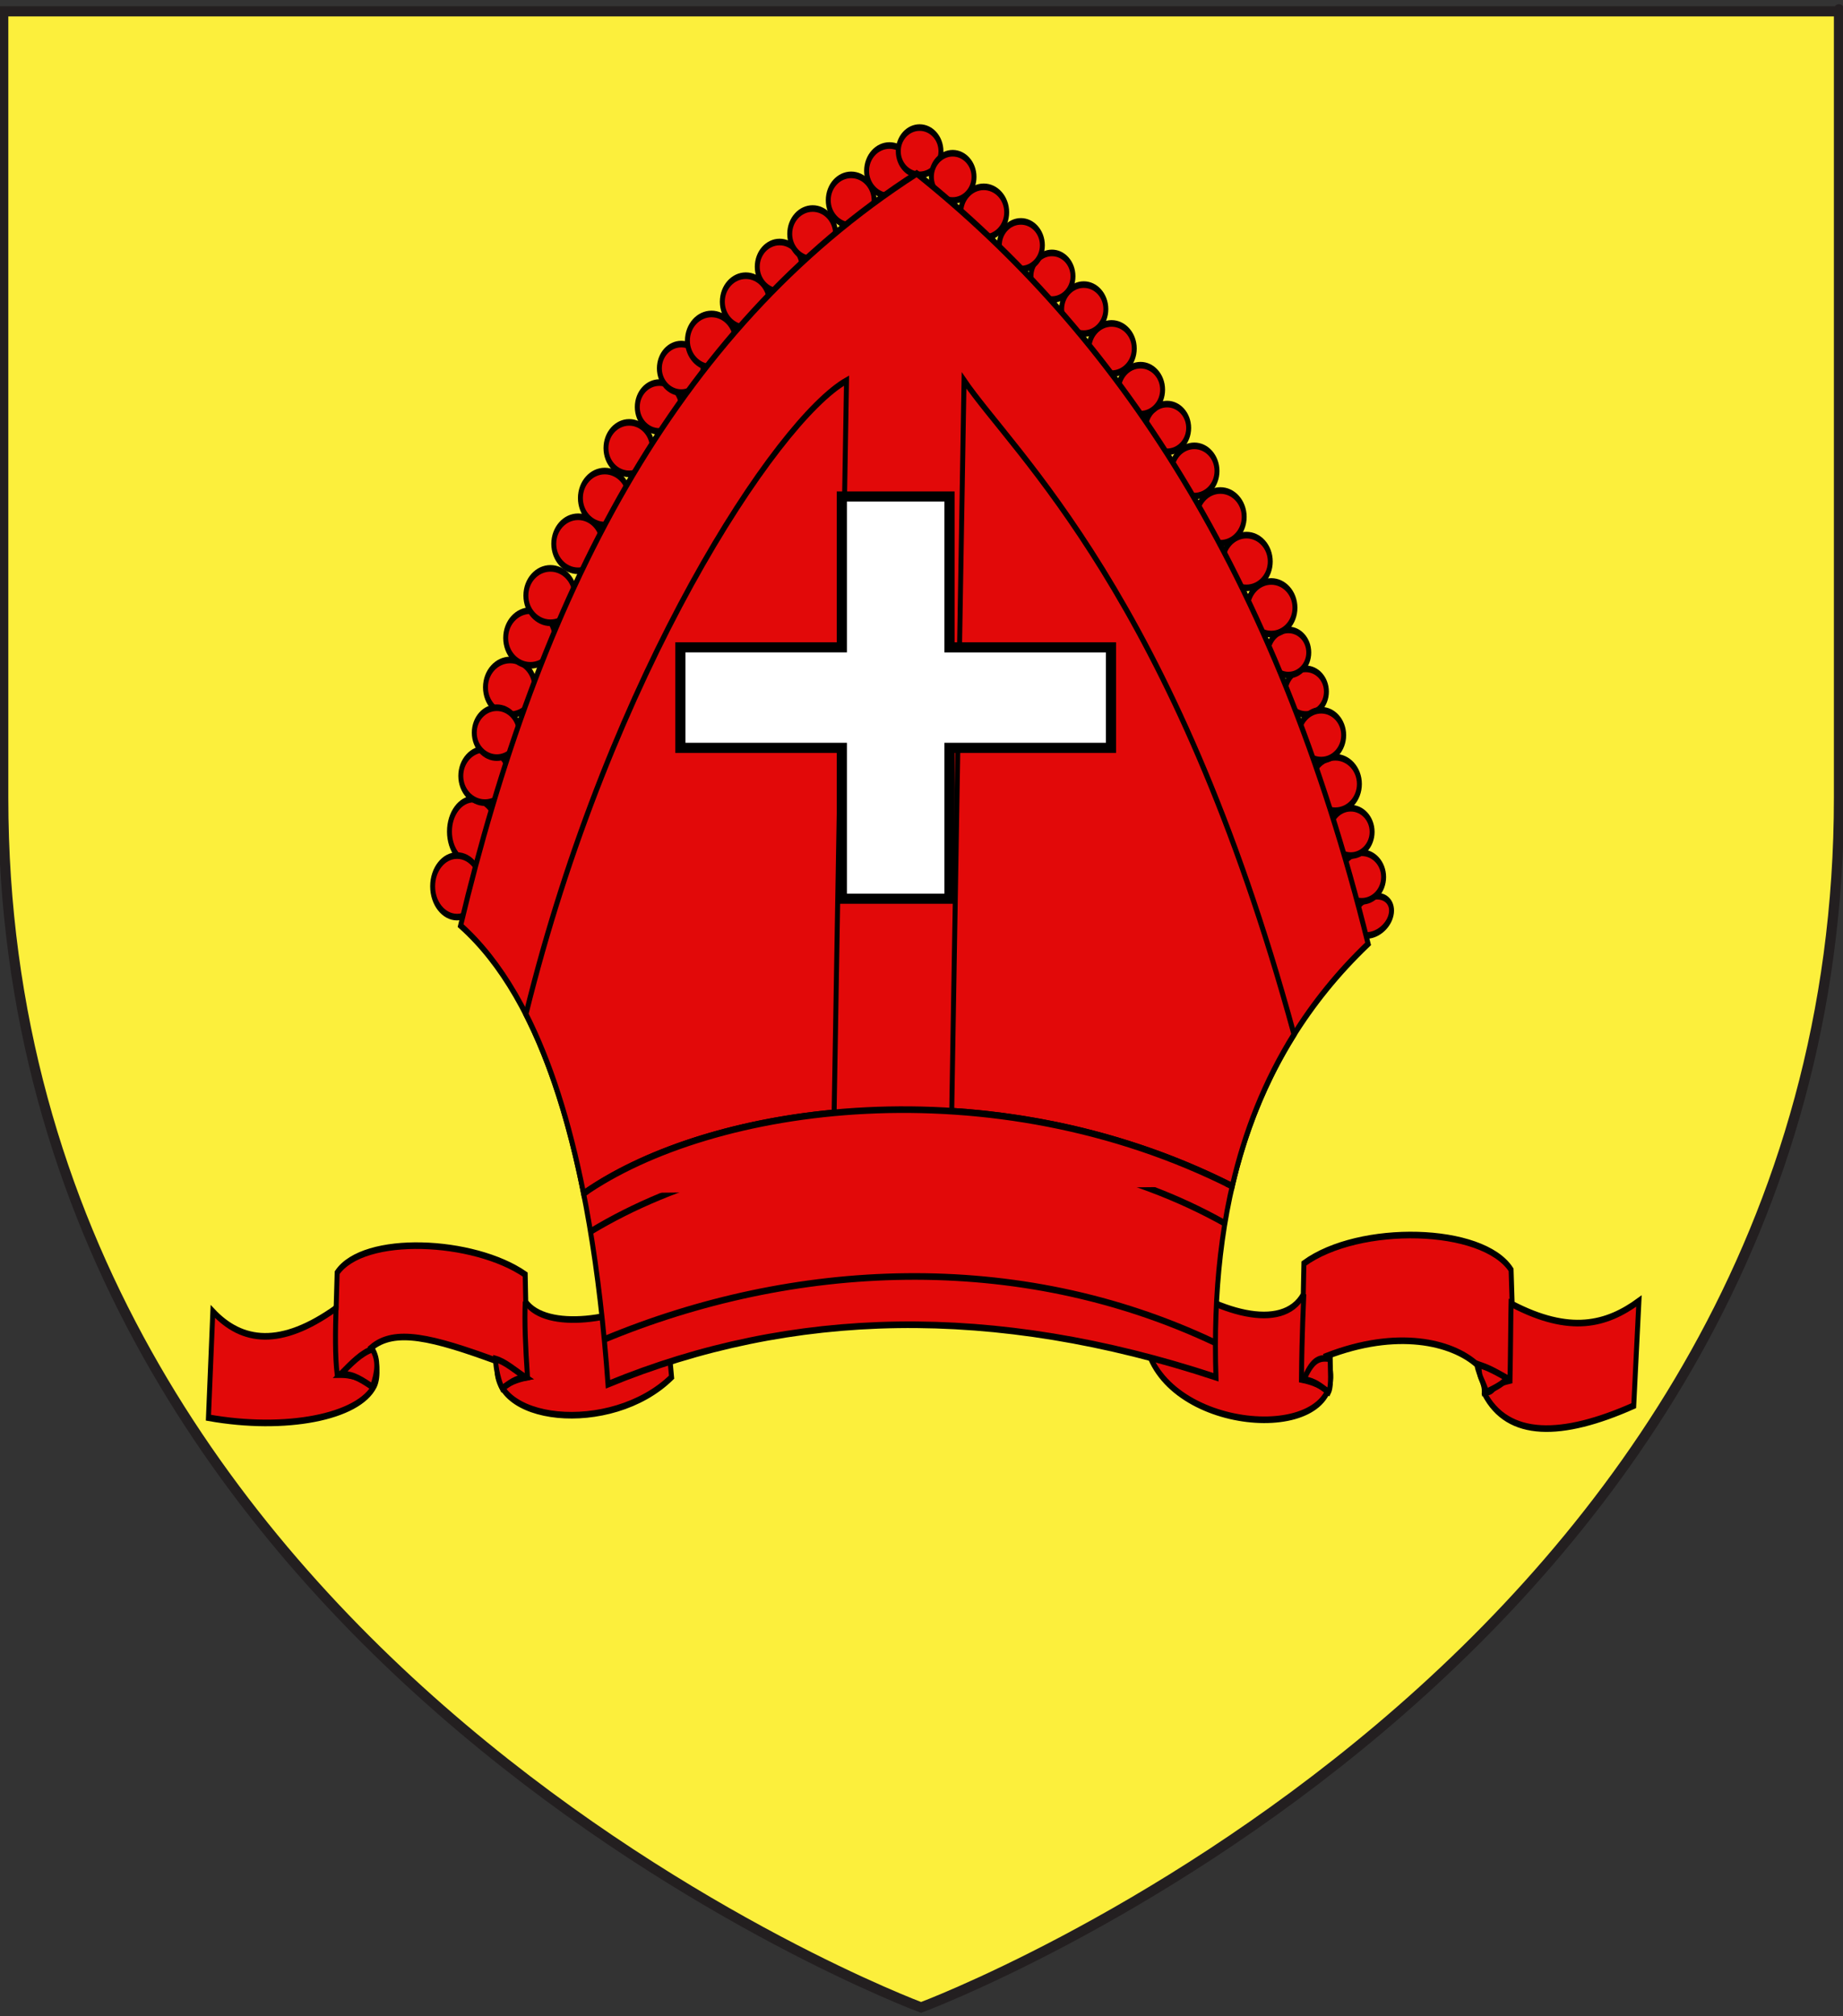 <?xml version="1.0" encoding="utf-8"?>
<!-- Generator: Adobe Illustrator 15.1.0, SVG Export Plug-In . SVG Version: 6.00 Build 0)  -->
<!DOCTYPE svg PUBLIC "-//W3C//DTD SVG 1.1//EN" "http://www.w3.org/Graphics/SVG/1.1/DTD/svg11.dtd">
<svg version="1.1" id="svg2" xmlns:svg="http://www.w3.org/2000/svg"
	 xmlns="http://www.w3.org/2000/svg" xmlns:xlink="http://www.w3.org/1999/xlink" x="0px" y="0px" width="181.417px"
	 height="198.425px" viewBox="-4.465 1.874 181.417 198.425" enable-background="new -4.465 1.874 181.417 198.425"
	 xml:space="preserve">
<rect x="-4.465" y="1.874" width="181.417" height="198.425" fill="#333333" stroke="none"/>
<path id="path1411" fill="#FCEF3C" stroke="#231F20" d="M-4.146,80.375V2.99h180.702c0,0,0-8.049,0,77.385
	c0,85.436-90.353,119.053-90.353,119.053S-4.146,165.811-4.146,80.375z"/>
<g id="Tiare">
	<g id="g2057" transform="matrix(0.486,0,0,0.65,358.92,-68.413)">
		<path id="ellipse7" fill="#E20909" stroke="#000000" d="M-471,244.289c-2.099,0.881-3.276,2.718-2.633,4.099
			c0.647,1.382,2.87,1.789,4.961,0.907c2.099-0.883,3.278-2.717,2.641-4.101C-466.684,243.812-468.907,243.406-471,244.289z"/>
		<ellipse id="ellipse9" fill="#E20909" stroke="#000000" cx="-567.542" cy="134.005" rx="4.638" ry="3.84"/>
		<ellipse id="ellipse11" fill="#E20909" stroke="#000000" cx="-561.445" cy="131.026" rx="4.322" ry="3.577"/>
		<ellipse id="ellipse13" fill="#E20A0A" stroke="#000000" cx="-471.9" cy="240.919" rx="4.435" ry="3.671"/>
		<ellipse id="ellipse15" fill="#E20909" stroke="#000000" cx="-474.118" cy="234.086" rx="4.322" ry="3.584"/>
		<ellipse id="ellipse17" fill="#E20909" stroke="#000000" cx="-477.255" cy="226.834" rx="4.883" ry="4.047"/>
		<ellipse id="ellipse19" fill="#E20909" stroke="#000000" cx="-483.218" cy="212.854" rx="4.166" ry="3.449"/>
		<ellipse id="ellipse21" fill="#E20909" stroke="#000000" cx="-480.111" cy="219.441" rx="4.557" ry="3.777"/>
		<ellipse id="ellipse23" fill="#E20909" stroke="#000000" cx="-486.753" cy="206.924" rx="4.128" ry="3.419"/>
		<ellipse id="ellipse25" fill="#E20909" stroke="#000000" cx="-490.226" cy="200.15" rx="4.802" ry="3.98"/>
		<ellipse id="ellipse27" fill="#E20909" stroke="#000000" cx="-495.241" cy="193.149" rx="4.816" ry="3.994"/>
		<ellipse id="ellipse29" fill="#E20909" stroke="#000000" cx="-500.524" cy="186.391" rx="4.818" ry="3.994"/>
		<ellipse id="ellipse31" fill="#E20909" stroke="#000000" cx="-505.804" cy="179.441" rx="4.592" ry="3.804"/>
		<ellipse id="ellipse33" fill="#E20909" stroke="#000000" cx="-511.314" cy="172.927" rx="4.363" ry="3.613"/>
		<ellipse id="ellipse35" fill="#E20A0A" stroke="#000000" cx="-516.705" cy="167.134" rx="4.475" ry="3.709"/>
		<ellipse id="ellipse37" fill="#E20909" stroke="#000000" cx="-522.564" cy="160.906" rx="4.596" ry="3.804"/>
		<ellipse id="ellipse39" fill="#E20909" stroke="#000000" cx="-528.2" cy="154.933" rx="4.475" ry="3.709"/>
		<ellipse id="ellipse41" fill="#E20909" stroke="#000000" cx="-534.641" cy="149.958" rx="4.258" ry="3.53"/>
		<ellipse id="ellipse43" fill="#E20909" stroke="#000000" cx="-540.94" cy="145.267" rx="4.359" ry="3.613"/>
		<ellipse id="ellipse45" fill="#E20909" stroke="#000000" cx="-548.458" cy="140.274" rx="4.65" ry="3.854"/>
		<ellipse id="ellipse47" fill="#E20909" stroke="#000000" cx="-554.745" cy="134.912" rx="4.318" ry="3.577"/>
		<ellipse id="ellipse49" fill="#E20909" stroke="#000000" cx="-651.782" cy="234.03" rx="4.886" ry="4.909"/>
		<ellipse id="ellipse51" fill="#E20909" stroke="#000000" cx="-655.127" cy="242.328" rx="4.949" ry="4.658"/>
		<ellipse id="ellipse53" fill="#E20909" stroke="#000000" cx="-649.493" cy="225.608" rx="4.883" ry="4.047"/>
		<ellipse id="ellipse55" fill="#E20909" stroke="#000000" cx="-644.374" cy="212.198" rx="5.001" ry="4.142"/>
		<ellipse id="ellipse57" fill="#E20909" stroke="#000000" cx="-647.085" cy="219.062" rx="4.559" ry="3.777"/>
		<ellipse id="ellipse59" fill="#E20909" stroke="#000000" cx="-640.282" cy="204.726" rx="5" ry="4.141"/>
		<ellipse id="ellipse61" fill="#E20909" stroke="#000000" cx="-636.221" cy="198.305" rx="4.971" ry="4.118"/>
		<ellipse id="ellipse63" fill="#E20909" stroke="#000000" cx="-630.611" cy="190.464" rx="4.931" ry="4.09"/>
		<ellipse id="ellipse65" fill="#E20909" stroke="#000000" cx="-625.209" cy="183.542" rx="4.939" ry="4.09"/>
		<ellipse id="ellipse67" fill="#E20909" stroke="#000000" cx="-620.27" cy="175.98" rx="4.7" ry="3.895"/>
		<ellipse id="ellipse69" fill="#E20909" stroke="#000000" cx="-614.161" cy="169.757" rx="4.465" ry="3.699"/>
		<ellipse id="ellipse71" fill="#E20A0A" stroke="#000000" cx="-609.724" cy="163.902" rx="4.429" ry="3.671"/>
		<ellipse id="ellipse73" fill="#E20909" stroke="#000000" cx="-603.596" cy="159.709" rx="4.877" ry="4.041"/>
		<ellipse id="ellipse75" fill="#E20A0A" stroke="#000000" cx="-596.647" cy="153.817" rx="4.757" ry="3.942"/>
		<ellipse id="ellipse77" fill="#E20A0A" stroke="#000000" cx="-589.801" cy="148.53" rx="4.527" ry="3.753"/>
		<ellipse id="ellipse79" fill="#E20A0A" stroke="#000000" cx="-583.11" cy="143.546" rx="4.643" ry="3.84"/>
		<ellipse id="ellipse81" fill="#E20909" stroke="#000000" cx="-575.304" cy="138.45" rx="4.642" ry="3.84"/>
		<g id="_46730744" transform="translate(-1.957672e-5,92.402)">
			<path id="_46767640" fill="#E20909" stroke="#000000" d="M-704.596,214.291c5.891,4.716,13.732,5.496,24.971-0.509l0.208-5.361
				c5.339-5.878,27.681-5.113,38.087,0.277l0.11,4.177c4.192,4.377,18.922,2.884,27.98-1.333l1.556,12.7
				c-12.25,8.976-37.575,6.912-35.196-2.39c-13.309-3.657-20.906-5.069-25.637-2.067c1.264,1.622,1.543,4.399,0.654,5.735
				c-3.177,4.772-18.009,6.939-33.625,4.855L-704.596,214.291L-704.596,214.291z"/>
			<path id="_46789728" fill="#E20909" stroke="#000000" d="M-679.64,213.445c-0.152,3.882-0.223,7.621,0.225,10.369
				c4.677,0.072,4.677,0.987,7.574,1.482"/>
			<path id="_46639912" fill="#E20909" stroke="#000000" d="M-641.314,212.812c-0.188,2.857,0.038,6.878,0.447,11.428
				c-2.081,0.284-3.858,0.846-5.35,1.695"/>
			<path id="_46186904" fill="#E20909" stroke="#000000" d="M-672.289,220.007c-2.224,0.558-4.233,2.113-6.461,3.807
				c1.931-0.071,3.341,0.278,6.461,1.907C-671.246,223.534-670.952,221.628-672.289,220.007L-672.289,220.007z"/>
			<path id="_47629960" fill="#E20909" stroke="#000000" d="M-647.328,221.489c2.003,0.419,4.009,1.764,6.015,2.752
				c-2.079,0.21-3.196,0.917-4.677,1.694C-646.593,225.087-647.333,222.901-647.328,221.489L-647.328,221.489z"/>
		</g>
		<path id="path105" fill="#E20909" stroke="#000000" d="M-415.755,305.11c-6.576,3.598-13.949,5.047-25.671,0.485l-0.219-5.208
			c-5.726-6.643-30.805-7.05-41.965-0.962l-0.129,4.721c-4.2,5.791-17.772,2.621-27.782-2.986l-3.23,12.438
			c6.998,12.496,42.455,12.874,35.742-0.153c14.275-4.133,25.322-2.13,30.401,1.259c0.51,1.84,1.689,2.86,1.524,4.369
			c4.75,6.878,15.759,6.715,30.277,1.886L-415.755,305.11L-415.755,305.11z"/>
		<path id="path107" fill="#E20909" stroke="#000000" d="M-654.418,248.273c15.712-49.268,42.8-90.002,92.386-113.867
			c40.167,24.041,72.651,59.849,91.427,116.63c-24.448,17.488-31.926,40.226-30.819,65.615
			c-44.967-11.108-85.893-10.405-123.136,1.058C-627.975,282.429-637.929,259.284-654.418,248.273L-654.418,248.273z"/>
		<path id="path109" fill="none" stroke="#000000" d="M-625.316,310.931c38.029-11.837,83.609-13.752,123.79,0.516"/>
		<path id="path111" fill="#E20909" stroke="#000000" d="M-628.17,294.629c35.46-16.067,90.498-17.304,128.556-1.275"/>
		<path id="path113" fill="#E20909" stroke="#000000" d="M-554.941,276.366l2.493-110.637c10.077,11.102,42.559,32.413,66.838,99.03
			c-5.949,7.107-9.995,14.803-12.517,22.97C-516.632,280.741-536.268,277.255-554.941,276.366L-554.941,276.366z M-578.762,276.62
			c-20.766,1.449-38.865,6.031-50.743,12.221c-2.893-10.908-6.787-19.956-11.681-27.152c17.028-51.76,50.771-89.914,64.939-95.93
			L-578.762,276.62L-578.762,276.62z"/>
		<path id="path115" fill="#E20909" stroke="#000000" d="M-498.128,287.73c-48.659-18.372-105.161-12.551-131.377,1.112"/>
		<path id="path117" fill="#E20909" stroke="#000000" d="M-441.633,304.792c-0.094,2.656-0.092,7.022-0.235,12.35
			c-4.648,0.789-2.346,1.752-5.676,1.886"/>
		<path id="path119" fill="#E20909" stroke="#000000" d="M-483.628,304.073c-0.062,1.498-0.376,5.546-0.48,12.913
			c2.234,0.319,4.142,0.954,5.736,1.913"/>
		<path id="path121" fill="#E20909" stroke="#000000" d="M-448.181,314.746c1.456,0.388,2.193,0.525,6.042,2.185
			c-1.438-0.084,0.769,0.101-4.481,1.94C-447.737,316.402-448.059,317-448.181,314.746L-448.181,314.746z"/>
		<path id="path123" fill="#E20909" stroke="#000000" d="M-478.291,313.877c-2.708-0.406-3.82,0.616-5.337,3.11
			c2.229,0.237,3.427,1.031,5.013,1.912C-477.968,317.944-478.291,315.473-478.291,313.877L-478.291,313.877z"/>
	</g>
	<path id="path3103" fill="#FFFFFF" stroke="#000000" d="M78.401,50.735H89v14.844h15.897v9.896H89v14.843H78.401V75.473H62.505
		v-9.895h15.896V50.735L78.401,50.735z"/>
</g>
</svg>
